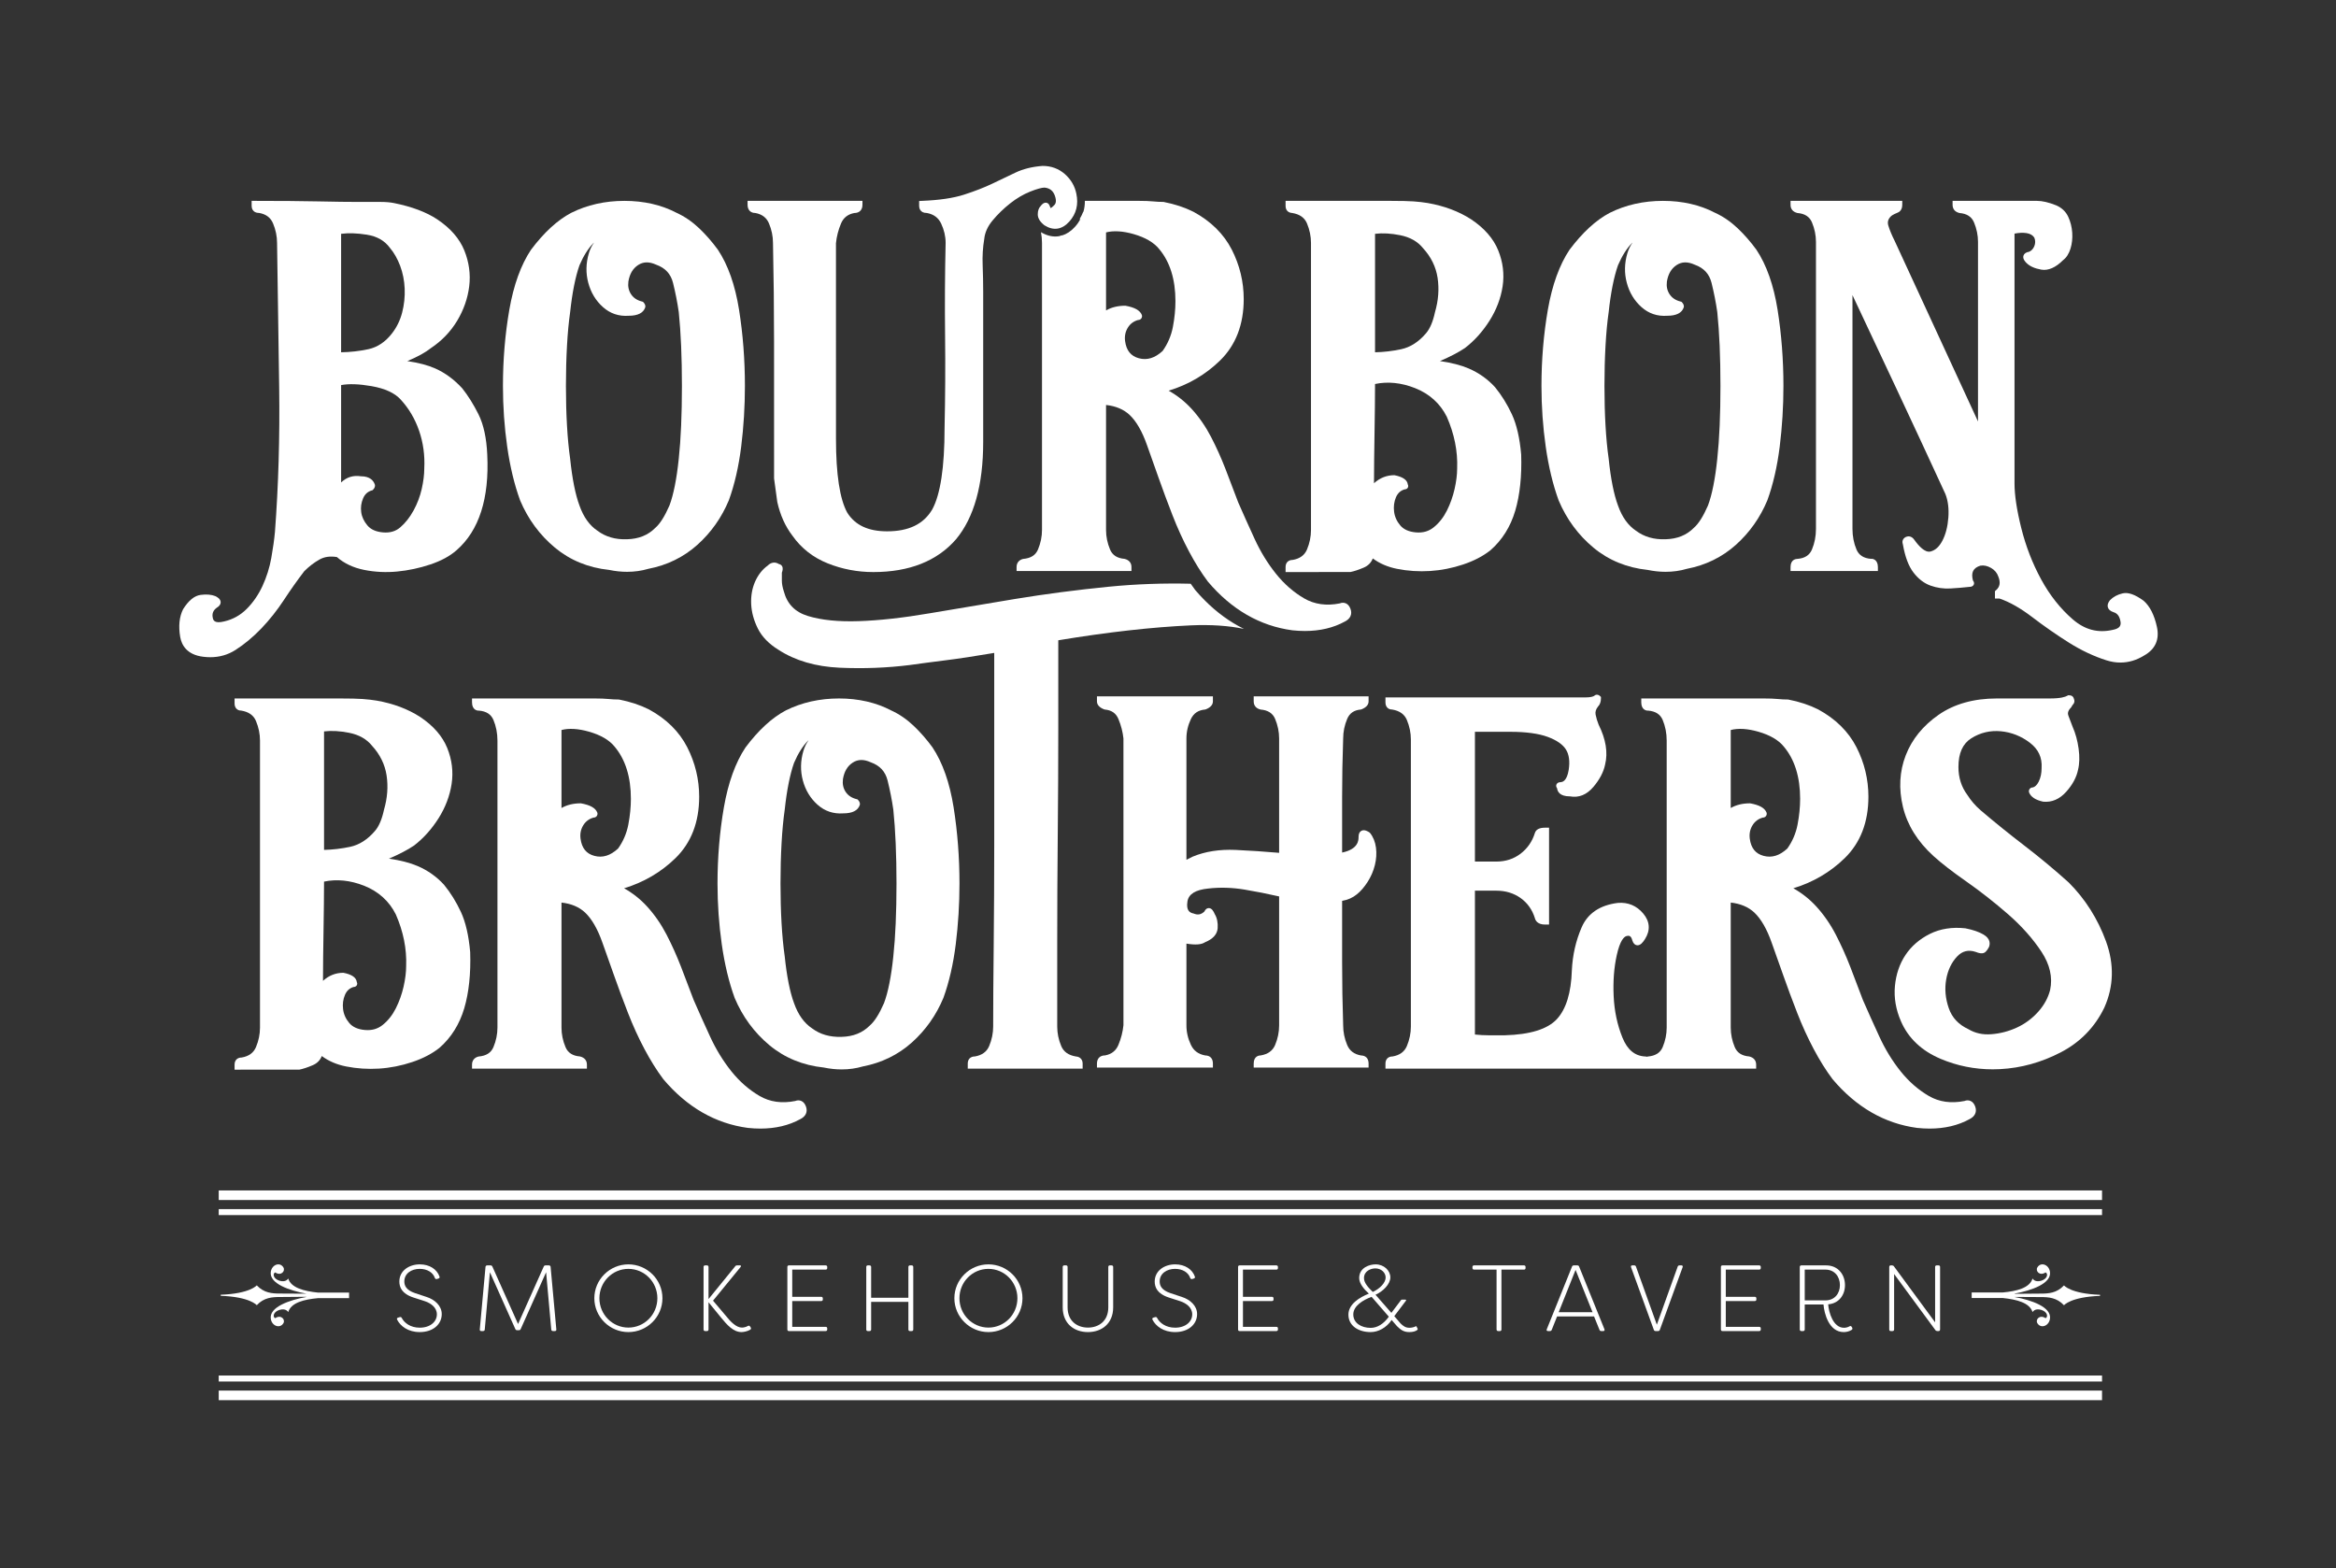 <svg width="873" height="586" viewBox="0 0 873 586" fill="none" xmlns="http://www.w3.org/2000/svg">
<rect x="0" y="0" width="873" height="586" fill="#333333" stroke="none"/>
<g clip-path="url(#clip0_116_9312)">
<path d="M785.564 444.865H81.742V448.443H785.564V444.865Z" fill="white"/>
<path d="M785.564 519.666H81.742V523.239H785.564V519.666Z" fill="white"/>
<path d="M785.564 451.842H81.742V454.074H785.564V451.842Z" fill="white"/>
<path d="M785.564 514.03H81.742V516.265H785.564V514.03Z" fill="white"/>
<path d="M762.835 478.606C760.388 479.343 759.599 477.768 759.599 477.768C758.531 481.332 753.667 482.512 748.406 482.998H736.85V485.058H748.406C753.734 485.595 758.555 486.862 759.599 490.335C759.599 490.335 760.388 488.76 762.835 489.495C765.279 490.232 765.446 492.235 764.464 492.599C762.248 491.139 760.592 493.118 761.39 494.468C762.642 496.588 765.662 495.603 766.099 492.867C766.81 488.439 759.088 485.811 752.914 484.69V484.658L762.688 484.711C765.578 484.711 768.644 484.894 771.35 487.775C771.35 487.775 773.819 484.66 784.815 484.268V483.859C773.819 483.467 771.35 480.351 771.35 480.351C768.644 483.234 765.578 483.415 762.688 483.415L752.914 483.496V483.412C759.088 482.292 766.81 479.662 766.099 475.235C765.662 472.498 762.642 471.516 761.39 473.635C760.592 474.984 762.248 476.964 764.464 475.503C765.446 475.868 765.279 477.87 762.835 478.606Z" fill="white"/>
<path d="M104.619 483.392C101.73 483.392 98.663 483.209 95.957 480.328C95.957 480.328 93.488 483.443 82.492 483.835V484.244C93.488 484.636 95.957 487.752 95.957 487.752C98.663 484.869 101.73 484.688 104.619 484.688L114.393 484.607V484.691C108.219 485.811 100.499 488.441 101.207 492.868C101.644 495.605 104.665 496.587 105.916 494.468C106.715 493.119 105.059 491.139 102.843 492.6C101.862 492.235 102.028 490.233 104.472 489.497C106.919 488.76 107.709 490.335 107.709 490.335C108.776 486.771 113.64 485.591 118.901 485.105H130.457V483.045H118.901C113.572 482.508 108.751 481.241 107.709 477.768C107.709 477.768 106.919 479.343 104.472 478.608C102.028 477.871 101.862 475.868 102.843 475.504C105.059 476.964 106.715 474.985 105.916 473.635C104.665 471.515 101.644 472.5 101.207 475.236C100.499 479.664 108.219 482.292 114.393 483.413V483.445L104.619 483.392Z" fill="white"/>
<path d="M97.69 234.82C100.742 231.632 103.579 228.049 106.126 224.173C108.601 220.389 111.181 216.749 113.702 213.463C115.474 211.688 117.393 210.219 119.406 209.091C121.233 208.06 123.363 207.761 125.906 208.171C128.634 210.548 132.054 212.163 136.077 212.969C140.119 213.776 144.283 213.983 148.465 213.576C152.629 213.176 156.771 212.292 160.775 210.952C164.857 209.596 168.179 207.789 170.645 205.597C179.047 198.273 182.899 186.263 182.095 169.903C181.823 163.715 180.721 158.643 178.815 154.821C176.945 151.084 174.906 147.821 172.709 145.073C169.715 141.813 166.333 139.329 162.654 137.691C159.914 136.475 156.418 135.552 152.222 134.94C156.079 133.319 159.042 131.681 161.034 130.088C165.102 127.379 168.409 123.932 170.862 119.847C173.298 115.78 174.811 111.444 175.359 106.949C175.906 102.436 175.283 97.928 173.507 93.548C171.709 89.136 168.311 85.243 163.407 81.972C159.354 79.275 153.898 77.224 147.184 75.876C145.784 75.599 144.116 75.459 142.226 75.459H133.912C130.222 75.459 125.283 75.396 119.094 75.261C112.823 75.131 104.759 75.063 95.126 75.063H94.042V76.939C94.042 77.563 94.26 79.588 96.876 79.588H96.91C99.451 80.051 101.131 81.329 102.043 83.491C103.038 85.867 103.542 88.323 103.542 90.792V90.809C103.8 108.223 104.066 126.231 104.332 144.832C104.591 163.333 104.059 181.477 102.755 198.744C102.495 201.58 102.032 204.877 101.382 208.545C100.738 212.137 99.634 215.644 98.1 218.971C96.581 222.26 94.588 225.152 92.183 227.564C89.83 229.917 87.008 231.483 83.782 232.225C80.091 233.156 79.711 231.669 79.554 231.037C79.136 229.364 79.632 228.092 81.037 227.084C82.014 226.5 82.493 225.804 82.465 225.011C82.416 223.736 81.027 223.039 80.49 222.773C79.006 222.176 77.155 222.023 74.996 222.308C72.662 222.616 70.532 224.331 68.43 227.649C67.014 230.479 66.647 233.965 67.341 238.017C67.858 240.993 69.779 244.699 75.993 245.435C76.874 245.544 77.74 245.6 78.588 245.6C82.027 245.6 85.182 244.695 87.991 242.899C91.358 240.743 94.621 238.023 97.69 234.82ZM149.525 99.287C150.531 101.941 151.106 104.825 151.235 107.855C151.361 110.911 151.039 113.932 150.282 116.839C149.534 119.705 148.266 122.303 146.511 124.567C144.045 127.771 141.061 129.765 137.645 130.499C134.381 131.199 130.965 131.585 127.478 131.651V87.374C130.3 87.02 133.534 87.132 137.106 87.706C140.934 88.323 143.747 89.93 145.757 92.681C147.25 94.43 148.518 96.652 149.525 99.287ZM135.702 186.209C136.363 184.669 137.43 183.704 138.963 183.261L139.231 183.184L139.429 182.987C140.018 182.395 140.143 181.813 140.143 181.431L140.086 181.085C139.613 179.669 138.299 177.983 134.907 177.983H134.871C131.989 177.543 129.523 178.319 127.478 180.296V143.909C130.385 143.356 134.215 143.488 138.871 144.301C143.881 145.184 147.535 146.865 149.742 149.312C152.789 152.616 155.11 156.548 156.637 160.997C158.163 165.459 158.81 170.181 158.559 175.04L158.558 175.096C158.558 177.364 158.233 179.946 157.594 182.772C156.959 185.563 155.929 188.264 154.535 190.803C153.151 193.319 151.502 195.415 149.627 197.035C147.867 198.567 145.742 199.179 143.114 198.954C140.479 198.716 138.582 197.87 137.313 196.363C136.002 194.818 135.219 193.142 134.986 191.378C134.747 189.58 134.979 187.891 135.702 186.209Z" fill="white"/>
<path d="M194.376 186.994C197.33 193.991 201.694 199.92 207.345 204.624C213.013 209.347 219.848 212.16 227.661 212.978C229.94 213.451 232.181 213.686 234.364 213.686C237.11 213.686 239.762 213.313 242.282 212.571C249.302 211.226 255.47 208.209 260.61 203.608C265.72 199.035 269.676 193.443 272.385 186.943C274.508 181.103 276.06 174.364 276.993 166.919C277.918 159.516 278.386 151.882 278.386 144.223C278.386 134.472 277.65 124.894 276.196 115.752C274.726 106.538 272.072 99.004 268.285 93.32C266.134 90.371 263.761 87.658 261.228 85.254C258.648 82.814 255.818 80.884 252.87 79.54C247.196 76.57 240.634 75.063 233.369 75.063C226.109 75.063 219.421 76.567 213.47 79.54C208.336 82.247 203.286 86.876 198.43 93.356C194.673 98.988 191.952 106.518 190.346 115.738C188.761 124.86 187.957 134.444 187.957 144.223C187.957 151.904 188.493 159.548 189.552 166.936C190.608 174.364 192.225 181.096 194.376 186.994ZM213.068 171.378C212.545 167.74 212.149 163.579 211.892 159.003C211.629 154.472 211.497 149.502 211.497 144.223C211.497 138.948 211.629 133.911 211.892 129.244C212.149 124.55 212.544 120.32 213.074 116.633C213.852 109.37 215.033 103.461 216.554 99.132C218.08 95.583 219.866 92.767 221.806 90.821C221.862 90.773 221.92 90.725 221.977 90.677C221.122 91.893 220.482 93.213 220.062 94.641C218.95 98.385 218.881 102.111 219.856 105.717C220.829 109.345 222.67 112.387 225.324 114.751C228.045 117.189 231.3 118.261 234.953 117.998C238.354 117.998 240.43 116.951 241.125 114.883L241.181 114.539C241.181 113.993 240.946 113.473 240.481 112.994L240.266 112.77L239.964 112.694C238.106 112.234 236.762 111.346 235.853 109.979C234.938 108.609 234.606 107.038 234.836 105.218C235.313 102.339 236.514 100.314 238.509 99.022C240.44 97.775 242.621 97.735 245.192 98.903L245.274 98.935C248.633 100.139 250.673 102.351 251.515 105.696C252.416 109.314 253.141 113.004 253.665 116.63C254.449 124.204 254.847 133.487 254.847 144.223C254.847 154.966 254.449 164.115 253.665 171.423C252.887 178.952 251.709 184.855 250.188 188.909C248.416 192.957 246.648 195.756 244.873 197.285C242.147 200.013 238.7 201.399 234.329 201.52C229.943 201.679 226.288 200.589 223.284 198.335C220.332 196.371 218.077 193.225 216.573 188.963C215.029 184.849 213.852 178.947 213.068 171.378Z" fill="white"/>
<path d="M282.208 79.588H282.248C284.788 80.052 286.468 81.329 287.381 83.49C288.376 85.866 288.879 88.324 288.879 90.792V90.814C289.141 103.333 289.275 115.71 289.275 127.598L289.284 178.806L290.487 187.6C291.568 192.484 293.5 196.756 296.2 200.26C299.477 204.906 303.903 208.362 309.349 210.534C314.715 212.687 320.443 213.779 326.376 213.779C339.829 213.779 350.225 209.659 357.289 201.518C364.021 193.432 367.434 181.216 367.434 165.201V108.998C367.434 105.884 367.368 102.54 367.236 99.061C367.102 95.726 367.297 92.47 367.825 89.313C368.062 86.913 369.112 84.582 370.942 82.382C372.868 80.07 375.077 77.926 377.51 76.005C379.917 74.106 382.424 72.629 384.958 71.613C387.46 70.613 389.322 70.106 390.374 70.101C392.344 70.321 393.566 71.285 394.222 73.141C395.056 75.509 394.368 76.412 393.686 76.962C393.002 77.648 392.669 77.732 392.658 77.757C392.621 77.724 392.474 77.554 392.313 76.99C391.998 76.05 391.376 75.816 391.034 75.76C390.062 75.641 389.36 76.386 388.936 76.965C388.201 77.701 387.829 78.758 387.829 80.105C387.829 81.506 388.633 82.858 390.308 84.185C393.657 86.317 396.876 85.846 399.61 82.808C402.22 79.913 403.106 76.397 402.244 72.369C401.665 69.505 400.217 67.04 397.934 65.036C395.625 63.025 392.86 62.002 389.638 62.002H389.624C385.809 62.28 382.417 63.112 379.54 64.48L370.83 68.64C367.856 70.061 364.305 71.441 360.28 72.741C356.294 74.028 350.997 74.809 344.54 75.062L343.498 75.105V76.94C343.498 77.562 343.717 79.588 346.333 79.588H346.366C348.929 80.057 350.678 81.349 351.717 83.536C352.83 85.889 353.394 88.332 353.394 90.766C353.128 102.377 353.061 114.042 353.194 125.436C353.324 136.794 353.257 148.434 352.998 160.056C352.998 174.582 351.444 184.796 348.398 190.376C345.148 195.878 339.628 198.553 331.521 198.553C324.464 198.553 319.584 196.256 316.639 191.592C313.837 186.51 312.419 177.234 312.419 164.014L312.413 90.9C312.66 88.389 313.299 85.897 314.313 83.493C315.22 81.329 316.899 80.052 319.251 79.605C321.168 79.605 322.313 78.46 322.313 76.541V75.062H279.38V76.541C279.38 78.446 280.507 79.588 282.208 79.588Z" fill="white"/>
<path d="M401.755 84.743C400.264 86.401 398.601 87.487 396.85 88.013C396.843 87.982 396.838 87.951 396.831 87.92C396.502 88.053 396.167 88.162 395.827 88.258C393.624 88.635 391.306 88.146 389.023 86.766C389.279 88.066 389.411 89.41 389.411 90.793V198.053C389.411 200.525 388.907 202.979 387.912 205.349C387.018 207.477 385.243 208.619 382.311 208.875C380.786 209.262 379.911 210.366 379.911 211.906V213.383H422.844V211.906C422.844 210.369 421.97 209.265 420.268 208.845C417.508 208.619 415.735 207.477 414.844 205.349C413.851 202.995 413.347 200.542 413.347 198.053V151.338C417.016 151.741 419.991 153.005 422.202 155.101C424.703 157.482 426.874 161.269 428.659 166.355C429.974 170.054 431.427 174.139 433.01 178.623C434.585 183.091 436.322 187.763 438.167 192.506C440.015 197.271 442.098 201.839 444.355 206.079C446.601 210.315 448.962 214.093 451.413 217.354C460.257 227.81 470.872 233.926 482.995 235.543C484.603 235.715 486.163 235.799 487.682 235.799C493.315 235.799 498.322 234.614 502.594 232.267C504.651 231.241 505.423 229.525 504.71 227.562C504.328 226.519 503.747 225.821 502.98 225.479C502.255 225.154 501.423 225.178 500.711 225.485C495.714 226.481 491.24 225.854 487.414 223.634C483.463 221.341 479.902 218.231 476.832 214.394C473.719 210.503 471.036 206.117 468.856 201.357C466.615 196.487 464.571 191.942 462.752 187.775C461.167 183.554 459.583 179.395 457.998 175.297C456.409 171.191 454.595 167.162 452.607 163.317C450.595 159.43 448.143 155.889 445.321 152.794C442.831 150.074 439.951 147.791 436.739 145.991C444.106 143.766 450.567 139.973 455.964 134.709C461.828 128.979 464.799 121.262 464.799 111.769C464.799 105.299 463.294 99.075 460.327 93.266C457.33 87.418 452.519 82.67 445.994 79.137C442.757 77.518 439.07 76.287 434.823 75.458C433.508 75.458 432.214 75.393 430.971 75.266C429.599 75.13 427.831 75.063 425.719 75.063H405.435C405.452 76.478 405.266 77.843 404.893 79.149H404.816C404.44 80.103 403.976 81.028 403.446 81.905H403.756C403.215 82.901 402.558 83.854 401.755 84.743ZM420.463 127.463C420.226 125.593 420.564 123.946 421.499 122.427C422.403 120.953 423.74 120.013 425.326 119.581C426.182 119.581 426.803 118.958 426.803 118.099L426.724 117.693C426.038 115.995 424.091 114.875 420.575 114.246C417.782 114.246 415.36 114.835 413.347 115.998V86.85C416.162 86.126 419.619 86.332 423.639 87.477C428.015 88.736 431.227 90.612 433.202 93.072C437.235 97.865 439.281 104.422 439.281 112.558C439.281 115.627 438.955 118.89 438.311 122.25C437.685 125.509 436.349 128.558 434.487 131.157C431.586 133.818 428.681 134.709 425.606 133.877C422.613 133.073 420.93 130.973 420.463 127.463Z" fill="white"/>
<path d="M504.694 213.757C506.089 213.477 507.76 212.922 509.657 212.109C511.3 211.404 512.432 210.256 513.034 208.684C515.56 210.572 518.593 211.874 522.077 212.572C526.092 213.373 530.25 213.643 534.43 213.381C538.592 213.119 542.745 212.301 546.777 210.953C550.837 209.601 554.279 207.809 557.042 205.597C561.395 201.786 564.502 196.82 566.274 190.84C568.007 184.96 568.755 177.921 568.49 169.854C567.95 163.684 566.785 158.637 565.027 154.85C563.279 151.09 561.167 147.684 558.713 144.682C555.981 141.68 552.659 139.328 548.839 137.685C545.979 136.461 542.391 135.538 538.134 134.926C541.905 133.314 545.031 131.688 547.489 130.042C550.993 127.348 554.075 123.925 556.65 119.866C559.223 115.801 560.874 111.466 561.555 106.981C562.237 102.453 561.682 97.933 559.903 93.549C558.106 89.136 554.707 85.24 549.791 81.964C545.195 78.996 539.733 76.945 533.549 75.87C531.953 75.605 530.189 75.401 528.302 75.264C526.409 75.13 523.587 75.064 519.914 75.064H480.439V76.94C480.439 78.585 481.447 79.516 482.927 79.592C485.726 80.06 487.53 81.338 488.441 83.49C489.435 85.866 489.938 88.324 489.938 90.792V198.053C489.938 200.525 489.435 202.98 488.441 205.349C487.53 207.51 485.726 208.788 483.106 209.24C481.461 209.24 480.439 210.261 480.439 211.906V213.78H481.522L504.694 213.757ZM537.249 103.816C537.878 107.994 537.557 112.3 536.272 116.686C535.521 120.19 534.401 122.825 532.941 124.526C530.208 127.754 527.08 129.762 523.646 130.5C520.404 131.193 517.122 131.58 513.874 131.65V87.376C516.677 87.032 519.835 87.209 523.265 87.897C526.937 88.628 529.786 90.23 531.785 92.71C534.785 95.966 536.622 99.702 537.249 103.816ZM520.99 191.189C520.75 189.288 520.99 187.476 521.702 185.814C522.346 184.31 523.374 183.36 524.838 182.902C525.524 182.866 525.976 182.601 526.181 182.11C526.257 181.929 526.372 181.524 526.121 181.058C525.918 179.362 524.29 178.197 521.104 177.576C518.23 177.576 515.676 178.586 513.482 180.586C513.498 174.842 513.564 168.689 513.677 162.25C513.8 154.881 513.868 148.631 513.874 143.5C518.65 142.496 523.67 143.004 528.818 145.032C534.206 147.165 538.21 150.788 540.693 155.745C543.51 162.154 544.811 168.649 544.561 175.054L544.559 175.096C544.559 177.365 544.234 179.946 543.595 182.773C542.955 185.584 541.987 188.297 540.715 190.84C539.467 193.33 537.834 195.406 535.854 197.012C533.955 198.561 531.761 199.188 529.114 198.953C526.518 198.72 524.566 197.85 523.314 196.364C522.005 194.817 521.222 193.08 520.99 191.189Z" fill="white"/>
<path d="M582.488 186.994C585.442 193.991 589.807 199.92 595.458 204.624C601.126 209.347 607.961 212.16 615.773 212.978C618.053 213.451 620.294 213.686 622.477 213.686C625.223 213.686 627.874 213.313 630.394 212.571C637.415 211.226 643.583 208.209 648.723 203.608C653.833 199.035 657.789 193.443 660.498 186.943C662.621 181.103 664.171 174.364 665.105 166.919C666.031 159.516 666.499 151.882 666.499 144.223C666.499 134.472 665.762 124.894 664.309 115.752C662.838 106.538 660.185 99.004 656.397 93.32C654.248 90.371 651.873 87.658 649.34 85.254C646.761 82.814 643.932 80.884 640.982 79.54C635.309 76.57 628.748 75.063 621.481 75.063C614.221 75.063 607.534 76.567 601.584 79.54C596.449 82.247 591.4 86.876 586.542 93.356C582.785 98.988 580.065 106.518 578.46 115.738C576.874 124.86 576.07 134.444 576.07 144.223C576.07 151.904 576.606 159.548 577.664 166.936C578.721 174.364 580.337 181.096 582.488 186.994ZM601.181 171.378C600.658 167.74 600.261 163.579 600.005 159.003C599.742 154.472 599.61 149.502 599.61 144.223C599.61 138.948 599.742 133.911 600.005 129.244C600.261 124.55 600.655 120.32 601.187 116.633C601.965 109.37 603.146 103.461 604.667 99.132C606.193 95.583 607.979 92.767 609.919 90.821C609.976 90.773 610.033 90.725 610.09 90.677C609.235 91.893 608.596 93.213 608.176 94.641C607.062 98.385 606.993 102.111 607.969 105.717C608.941 109.345 610.782 112.387 613.437 114.751C616.158 117.189 619.416 118.261 623.066 117.998C626.468 117.998 628.544 116.951 629.238 114.883L629.294 114.539C629.294 113.993 629.058 113.473 628.594 112.994L628.378 112.77L628.077 112.694C626.22 112.234 624.874 111.346 623.966 109.979C623.05 108.609 622.72 107.038 622.948 105.218C623.426 102.339 624.628 100.314 626.622 99.022C628.55 97.775 630.733 97.735 633.305 98.903L633.386 98.935C636.746 100.139 638.786 102.351 639.628 105.696C640.529 109.314 641.254 113.004 641.777 116.63C642.562 124.204 642.96 133.487 642.96 144.223C642.96 154.966 642.562 164.115 641.777 171.423C640.998 178.952 639.822 184.855 638.301 188.909C636.529 192.957 634.76 195.756 632.986 197.285C630.258 200.013 626.813 201.399 622.441 201.52C618.058 201.679 614.401 200.589 611.395 198.335C608.445 196.371 606.189 193.225 604.686 188.963C603.142 184.849 601.965 178.947 601.181 171.378Z" fill="white"/>
<path d="M806.067 234.233C805.091 229.792 803.443 226.535 801.095 224.488C797.895 222.155 795.34 221.264 793.287 221.735C791.371 222.176 789.795 223.005 788.53 224.289C787.766 225.239 787.5 226.136 787.742 226.957C787.983 227.773 788.682 228.383 789.868 228.777C791.288 229.183 792.138 230.325 792.46 232.267C792.668 233.505 792.486 234.845 789.531 235.388C784.029 236.637 779.157 235.351 774.646 231.469C770.009 227.471 766.031 222.444 762.818 216.529C759.576 210.577 757.081 204.139 755.397 197.393C753.711 190.667 752.856 185.029 752.856 180.637V87.302C754.491 86.975 756.001 86.909 757.347 87.111C758.741 87.327 759.721 87.936 760.265 88.816C760.689 89.88 760.69 90.913 760.266 91.971C759.848 93.015 759.139 93.724 758.322 94.076C757.159 94.271 756.444 94.759 756.203 95.527C755.808 96.761 756.963 97.909 757.337 98.283C758.543 99.496 760.404 100.331 762.867 100.763C765.454 101.208 768.251 99.99 771.027 97.199C772.262 96.268 773.19 94.82 773.786 92.888C774.35 91.058 774.563 89.06 774.426 86.957C774.28 84.847 773.78 82.856 772.943 81.036C772.039 79.08 770.519 77.634 768.402 76.723C765.639 75.621 763.24 75.063 761.272 75.063H729.713V76.541C729.713 78.094 730.591 79.199 732.289 79.603C735.043 79.831 736.818 80.978 737.713 83.095C738.707 85.471 739.213 87.925 739.213 90.395V157.499L708.017 89.909C706.99 87.864 706.214 85.989 705.707 84.333C705.298 83.008 705.589 81.908 706.629 80.869C706.911 80.584 707.554 80.124 709.005 79.54C709.731 79.29 710.902 78.576 710.902 76.541V75.063H669.155V76.541C669.155 78.094 670.034 79.199 671.733 79.603C674.486 79.831 676.261 80.978 677.155 83.095C678.15 85.471 678.654 87.928 678.654 90.395V197.655C678.654 200.392 678.15 202.979 677.155 205.349C676.261 207.476 674.486 208.619 671.822 208.841C671.198 208.841 669.155 209.061 669.155 211.905V213.384H701.799V211.905C701.799 209.061 699.758 208.705 699.222 208.844C696.463 208.619 694.69 207.476 693.798 205.349C692.803 202.993 692.3 200.403 692.3 197.655V110.288L708.838 145.475C714.904 158.405 720.97 171.461 727.019 184.601C728.004 187.077 728.378 190.045 728.132 193.42C727.879 196.817 727.122 199.737 725.88 202.099C724.698 204.341 723.243 205.653 721.427 206.105C719.389 206.591 717.058 204.035 715.469 201.803C714.315 200.079 712.93 200.395 712.383 200.609C711.443 200.984 710.631 201.952 711.129 203.385C711.959 208.1 713.255 211.556 715.094 213.948C716.931 216.352 719.098 218.005 721.53 218.863C723.886 219.696 726.358 220.051 728.879 219.912C731.227 219.78 733.643 219.577 735.941 219.32C736.827 219.32 737.397 219.024 737.641 218.443C737.785 218.087 737.833 217.551 737.317 216.913C736.531 213.935 737.429 212.216 740.078 211.392C741.417 211.164 742.734 211.452 744.101 212.244C745.459 213.043 746.338 214.079 746.81 215.472C747.691 217.68 747.409 219.303 745.922 220.584L745.545 220.908V223.673H747.242C751.015 224.957 755.114 227.279 759.428 230.577C763.914 234.005 768.535 237.219 773.163 240.133C777.829 243.067 782.575 245.301 787.267 246.777C789.01 247.324 790.732 247.597 792.43 247.597C795.518 247.597 798.52 246.696 801.391 244.904C805.524 242.537 807.096 238.945 806.067 234.233Z" fill="white"/>
<path d="M95.665 391.3C94.755 393.461 92.951 394.738 90.331 395.19C88.687 395.19 87.664 396.213 87.664 397.857V399.73H88.747L111.919 399.708C113.313 399.429 114.984 398.873 116.881 398.061C118.524 397.354 119.656 396.206 120.259 394.635C122.784 396.523 125.817 397.827 129.303 398.523C133.316 399.324 137.473 399.595 141.655 399.333C145.816 399.071 149.969 398.252 154.001 396.904C158.061 395.552 161.504 393.761 164.267 391.549C168.62 387.737 171.727 382.772 173.499 376.791C175.233 370.911 175.981 363.872 175.715 355.805C175.175 349.635 174.009 344.588 172.252 340.801C170.504 337.041 168.392 333.635 165.937 330.633C163.205 327.632 159.884 325.279 156.064 323.636C153.204 322.412 149.616 321.489 145.36 320.877C149.131 319.267 152.256 317.639 154.713 315.995C158.217 313.299 161.3 309.877 163.875 305.817C166.448 301.752 168.097 297.419 168.78 292.932C169.461 288.404 168.908 283.884 167.129 279.5C165.331 275.088 161.932 271.191 157.017 267.916C152.42 264.948 146.957 262.897 140.773 261.821C139.177 261.556 137.413 261.353 135.528 261.215C133.635 261.083 130.813 261.015 127.14 261.015H87.664V262.891C87.664 264.524 88.671 265.543 90.121 265.543H90.152C92.951 266.012 94.755 267.289 95.665 269.443C96.659 271.817 97.163 274.275 97.163 276.744V384.005C97.163 386.476 96.659 388.931 95.665 391.3ZM144.473 289.767C145.103 293.945 144.781 298.251 143.496 302.637C142.745 306.141 141.625 308.777 140.165 310.479C137.432 313.705 134.304 315.715 130.871 316.452C127.629 317.145 124.348 317.531 121.099 317.603V273.327C123.9 272.983 127.057 273.16 130.489 273.849C134.161 274.58 137.011 276.181 139.009 278.663C142.009 281.919 143.847 285.653 144.473 289.767ZM128.215 377.14C127.975 375.239 128.215 373.428 128.927 371.765C129.571 370.263 130.599 369.311 132.063 368.853C132.748 368.817 133.2 368.552 133.405 368.061C133.483 367.881 133.596 367.475 133.347 367.009C133.144 365.313 131.515 364.148 128.327 363.527C125.455 363.527 122.9 364.537 120.707 366.537C120.723 360.793 120.788 354.64 120.901 348.201C121.024 340.833 121.092 334.583 121.099 329.452C125.871 328.451 130.896 328.959 136.041 330.984C141.431 333.117 145.435 336.739 147.917 341.696C150.736 348.107 152.036 354.601 151.785 361.005L151.784 361.048C151.784 363.316 151.459 365.899 150.82 368.725C150.181 371.535 149.212 374.248 147.94 376.791C146.693 379.283 145.057 381.357 143.079 382.963C141.181 384.511 138.983 385.136 136.339 384.904C133.743 384.671 131.792 383.801 130.539 382.315C129.229 380.769 128.445 379.031 128.215 377.14Z" fill="white"/>
<path d="M218.695 341.053C221.196 343.434 223.367 347.22 225.152 352.306C226.467 356.006 227.92 360.09 229.503 364.573C231.077 369.043 232.815 373.716 234.66 378.458C236.509 383.224 238.591 387.792 240.848 392.03C243.093 396.266 245.455 400.044 247.905 403.305C256.748 413.761 267.365 419.877 279.489 421.494C281.096 421.666 282.657 421.75 284.174 421.75C289.808 421.75 294.814 420.566 299.086 418.218C301.144 417.192 301.914 415.476 301.202 413.513C300.822 412.472 300.24 411.772 299.473 411.43C298.748 411.106 297.917 411.129 297.204 411.436C292.205 412.432 287.734 411.805 283.906 409.585C279.956 407.292 276.394 404.184 273.325 400.346C270.212 396.456 267.529 392.069 265.349 387.308C263.108 382.438 261.064 377.894 259.245 373.726C257.66 369.506 256.076 365.348 254.492 361.248C252.903 357.142 251.088 353.114 249.1 349.269C247.087 345.381 244.635 341.84 241.813 338.744C239.324 336.025 236.444 333.742 233.232 331.942C240.6 329.717 247.06 325.925 252.457 320.66C258.32 314.93 261.293 307.214 261.293 297.72C261.293 291.25 259.788 285.026 256.82 279.217C253.824 273.369 249.012 268.621 242.487 265.089C239.249 263.469 235.563 262.24 231.316 261.409C230.001 261.409 228.707 261.345 227.464 261.217C226.092 261.082 224.325 261.014 222.213 261.014H176.405V262.493C176.405 265.334 178.413 265.622 178.98 265.554C181.736 265.782 183.511 266.928 184.407 269.046C185.4 271.422 185.904 274.013 185.904 276.744V384.005C185.904 386.476 185.4 388.93 184.407 391.3C183.511 393.428 181.736 394.57 178.804 394.828C177.279 395.213 176.405 396.317 176.405 397.857V399.336H219.339V397.857C219.339 396.32 218.464 395.217 216.761 394.796C214.001 394.57 212.228 393.428 211.339 391.3C210.344 388.948 209.84 386.493 209.84 384.005V337.289C213.509 337.692 216.484 338.957 218.695 341.053ZM217.992 308.378C218.896 306.904 220.233 305.964 221.819 305.532C222.675 305.532 223.297 304.908 223.297 304.052L223.217 303.645C222.531 301.946 220.584 300.826 217.068 300.197C214.275 300.197 211.853 300.788 209.84 301.949V272.802C212.655 272.074 216.112 272.282 220.132 273.429C224.508 274.686 227.72 276.562 229.695 279.022C233.728 283.817 235.773 290.373 235.773 298.51C235.773 301.58 235.448 304.841 234.804 308.201C234.177 311.461 232.841 314.51 230.98 317.108C228.08 319.769 225.177 320.66 222.099 319.828C219.105 319.024 217.423 316.925 216.956 313.414C216.719 311.545 217.057 309.897 217.992 308.378Z" fill="white"/>
<path d="M268.144 330.175C268.144 337.856 268.68 345.5 269.738 352.889C270.794 360.317 272.412 367.049 274.562 372.945C277.516 379.943 281.881 385.872 287.532 390.575C293.2 395.297 300.034 398.112 307.846 398.929C310.126 399.403 312.368 399.637 314.55 399.637C317.297 399.637 319.949 399.265 322.469 398.523C329.489 397.177 335.657 394.161 340.797 389.56C345.906 384.987 349.861 379.395 352.571 372.895C354.694 367.055 356.245 360.317 357.178 352.872C358.105 345.468 358.573 337.835 358.573 330.175C358.573 320.423 357.835 310.844 356.382 301.704C354.911 292.489 352.258 284.956 348.471 279.272C346.321 276.323 343.946 273.609 341.414 271.205C338.834 268.764 336.005 266.835 333.057 265.492C327.382 262.521 320.821 261.015 313.556 261.015C306.296 261.015 299.608 262.519 293.657 265.492C288.522 268.197 283.473 272.828 278.616 279.308C274.858 284.94 272.138 292.469 270.533 301.689C268.948 310.811 268.144 320.396 268.144 330.175ZM293.254 357.329C292.732 353.692 292.334 349.531 292.078 344.955C291.816 340.424 291.684 335.453 291.684 330.175C291.684 324.9 291.816 319.861 292.078 315.195C292.334 310.501 292.73 306.272 293.261 302.584C294.037 295.321 295.218 289.411 296.741 285.084C298.265 281.535 300.053 278.719 301.993 276.772C302.049 276.724 302.105 276.676 302.164 276.628C301.308 277.844 300.669 279.164 300.249 280.592C299.136 284.336 299.066 288.063 300.041 291.668C301.014 295.296 302.856 298.339 305.51 300.703C308.232 303.14 311.492 304.217 315.14 303.951C318.541 303.951 320.617 302.903 321.312 300.835L321.368 300.491C321.368 299.944 321.133 299.424 320.668 298.945L320.452 298.723L320.15 298.645C318.293 298.185 316.948 297.297 316.04 295.931C315.124 294.56 314.793 292.988 315.021 291.17C315.5 288.291 316.701 286.266 318.696 284.974C320.625 283.727 322.809 283.687 325.378 284.855L325.46 284.885C328.82 286.091 330.86 288.303 331.701 291.648C332.602 295.265 333.328 298.955 333.85 302.581C334.636 310.157 335.033 319.439 335.033 330.175C335.033 340.917 334.636 350.067 333.85 357.375C333.072 364.904 331.896 370.807 330.373 374.86C328.602 378.909 326.834 381.708 325.06 383.237C322.333 385.965 318.885 387.351 314.514 387.472C310.121 387.613 306.473 386.539 303.47 384.287C300.518 382.323 298.262 379.177 296.758 374.915C295.216 370.8 294.037 364.897 293.254 357.329Z" fill="white"/>
<path d="M395.298 312.377C395.429 298.521 395.496 284.933 395.496 271.992V239.271C413.974 236.215 430.666 234.339 445.122 233.693C452.536 233.364 459.117 233.811 464.878 235.013C459.578 232.405 454.651 228.815 450.129 224.245C450.147 224.246 450.165 224.246 450.183 224.247C450.077 224.162 449.978 224.069 449.873 223.983C448.784 222.87 447.711 221.717 446.67 220.487C446.1 219.728 445.54 218.939 444.984 218.14C434.897 217.893 424.604 218.245 414.294 219.264C402.421 220.436 390.68 221.971 379.394 223.824C368.174 225.672 357.553 227.456 347.525 229.171C337.589 230.872 328.65 231.865 320.954 232.121C313.328 232.381 306.922 231.732 301.917 230.189C297.114 228.711 294.181 225.723 292.929 220.988C292.441 219.516 292.193 218.164 292.193 216.977V214.015C292.478 213.256 292.729 212.248 292.21 211.481C292.056 211.249 291.72 210.888 291.098 210.779C289.688 209.884 288.136 210.112 286.916 211.348C284.917 212.781 283.332 214.796 282.202 217.329C281.086 219.852 280.589 222.679 280.726 225.735C280.868 228.779 281.706 231.853 283.214 234.877C284.75 237.951 287.349 240.628 290.916 242.82C297.125 246.869 304.832 249.123 313.82 249.527C322.7 249.924 331.482 249.585 339.945 248.525C343.638 248 348.117 247.411 353.384 246.747C358.33 246.135 364.441 245.207 371.561 243.991V315.335C371.561 328.335 371.494 341.18 371.362 353.515C371.226 365.657 371.165 375.689 371.165 383.607C371.165 386.081 370.661 388.536 369.666 390.905C368.754 393.068 366.952 394.345 364.333 394.793C362.688 394.793 361.665 395.815 361.665 397.459V399.336H404.6V397.459C404.6 395.815 403.484 394.892 402.11 394.807C399.306 394.343 397.504 393.068 396.597 390.905C395.605 388.553 395.101 386.095 395.101 383.607V352.14C395.101 339.029 395.168 325.651 395.298 312.377Z" fill="white"/>
<path d="M507.098 334.188C508.503 333.066 509.848 331.514 511.094 329.575C512.332 327.65 513.244 325.542 513.806 323.312C514.36 321.087 514.503 318.888 514.224 316.772C513.935 314.614 513.194 312.772 512.019 311.294L511.77 311.064C511.316 310.763 509.93 309.848 508.774 310.467C508.071 310.844 507.714 311.615 507.714 312.76C507.714 313.923 507.714 317.32 501.57 318.599V297.918C501.57 290.656 501.702 283.278 501.964 275.951C501.964 273.468 502.468 271.014 503.463 268.652C504.355 266.527 506.003 265.384 508.502 265.154L508.802 265.083C510.568 264.378 511.463 263.376 511.463 262.098V260.222H468.53V262.098C468.53 263.647 469.407 264.752 471.104 265.156C473.86 265.387 475.635 266.534 476.53 268.65C477.524 271.024 478.03 273.482 478.03 275.951V318.7C472.583 318.224 467.111 317.859 461.744 317.612C455.806 317.356 450.459 318.171 445.778 320.102L443.387 321.298V275.951C443.387 273.491 443.951 271.047 445.064 268.694C446.084 266.544 447.802 265.387 450.319 265.154L450.619 265.083C452.386 264.378 453.282 263.376 453.282 262.098V260.222H409.951V262.098C409.951 263.379 410.847 264.383 412.615 265.083L412.914 265.154C415.407 265.384 417.055 266.53 417.953 268.65C418.959 271.055 419.598 273.55 419.847 275.951L419.853 383.103C419.598 385.618 418.959 388.112 417.953 390.51C417.041 392.678 415.361 393.955 413.014 394.398C411.097 394.398 409.951 395.544 409.951 397.459V398.94H453.282V397.459C453.282 395.544 452.242 394.443 450.41 394.415C447.85 393.952 446.1 392.663 445.064 390.466C443.951 388.118 443.387 385.678 443.387 383.212V352.628C446.73 353.182 449.01 353.015 450.347 352.108C453.308 350.896 454.895 349.139 455.06 346.876C455.206 344.811 454.822 342.999 453.984 341.619C453.503 340.496 452.858 339.351 451.74 339.351H451.718C451.034 339.363 450.491 339.791 450.102 340.632C448.883 341.78 447.66 342.035 446.077 341.38C444.709 341.108 443.21 340.354 443.768 336.875C444.21 334.106 446.744 332.527 451.531 332.042C455.903 331.536 460.46 331.663 465.08 332.431C469.418 333.154 473.77 334.016 478.03 334.994V383.212C478.03 385.686 477.524 388.144 476.53 390.51C475.621 392.671 473.818 393.95 471.196 394.398C470.571 394.398 468.53 394.618 468.53 397.459V398.94H511.463V397.459C511.463 395.544 510.42 394.443 508.592 394.415C506.05 393.955 504.371 392.68 503.463 390.51C502.467 388.155 501.964 385.7 501.964 383.175C501.702 375.363 501.57 367.387 501.57 359.464V336.655C503.735 336.276 505.595 335.446 507.098 334.188Z" fill="white"/>
<path d="M698.256 297.72C698.256 291.25 696.751 285.026 693.783 279.217C690.786 273.369 685.976 268.621 679.45 265.089C676.212 263.469 672.526 262.24 668.279 261.409C666.964 261.409 665.67 261.345 664.427 261.217C663.055 261.082 661.288 261.015 659.176 261.015H613.368V262.493C613.368 265.334 615.387 265.623 615.943 265.555C618.699 265.782 620.474 266.928 621.37 269.047C622.364 271.422 622.868 274.013 622.868 276.744V384.005C622.868 386.476 622.364 388.93 621.37 391.3C620.474 393.428 618.699 394.57 615.767 394.828C615.678 394.85 615.599 394.883 615.515 394.911C615.263 394.843 614.997 394.796 614.704 394.796H614.699C610.899 394.562 608.162 392.258 606.337 387.755C604.408 382.996 603.302 377.792 603.05 372.276C602.788 366.727 603.18 361.563 604.213 356.928C605.461 351.283 607.002 350.05 607.805 349.819C608.374 349.658 608.818 349.668 609.126 349.844C609.608 350.123 609.877 350.854 610.043 351.494C610.397 352.561 610.977 353.149 611.768 353.245C613.04 353.399 614.037 352.09 614.756 350.941C616.844 347.655 616.609 344.339 614.072 341.346C611.6 338.446 608.432 337.109 604.605 337.414C597.893 338.251 593.342 341.329 591.078 346.566C588.922 351.546 587.693 356.931 587.427 362.597C587.172 370.993 585.273 377.15 581.783 380.89C578.304 384.611 571.771 386.626 562.388 386.881H556.252C554.623 386.881 552.928 386.786 551.203 386.601V332.843H559.223C562.672 332.843 565.721 333.774 568.289 335.61C570.845 337.434 572.64 339.975 573.605 343.099C573.827 343.998 574.617 345.507 577.428 345.507H578.908V309.302H577.428C575.327 309.302 574.048 309.954 573.621 311.254C572.637 314.454 570.833 317.066 568.261 319.025C565.704 320.977 562.663 321.967 559.223 321.967H551.203V273.471H564.367C570.272 273.471 575.007 274.114 578.437 275.383C581.751 276.614 584.032 278.199 585.216 280.087C586.388 281.963 586.735 284.511 586.253 287.659C585.58 292.005 583.814 292.222 583.365 292.283C582.477 292.283 581.903 292.579 581.663 293.166C581.525 293.502 581.476 293.999 581.911 294.589C582.061 295.873 582.971 297.599 586.681 297.599H586.732C590.023 298.199 592.968 297.013 595.471 294.07C597.818 291.305 599.296 288.478 599.852 285.713C600.963 281.261 600.136 276.215 597.432 270.797C596.927 269.546 596.547 268.279 596.301 267.03C596.101 266.034 596.418 265.033 597.194 264.05C597.929 263.314 598.301 262.257 598.301 260.91V260.457L597.976 260.137C597.288 259.463 596.34 259.466 595.821 260.014C595.409 260.29 594.495 260.621 592.468 260.621H517.767V262.493C517.767 264.127 518.775 265.146 520.221 265.146H520.252C523.055 265.617 524.859 266.894 525.768 269.047C526.763 271.423 527.267 273.879 527.267 276.346V383.606C527.267 386.082 526.763 388.536 525.768 390.906C524.856 393.067 523.055 394.344 520.433 394.794C518.788 394.794 517.767 395.815 517.767 397.459V399.335H613.368L656.302 399.336V397.857C656.302 396.32 655.427 395.217 653.724 394.796C650.966 394.571 649.192 393.428 648.3 391.3C647.307 388.948 646.804 386.493 646.804 384.005V337.289C650.472 337.692 653.447 338.957 655.658 341.053C658.159 343.435 660.33 347.22 662.115 352.307C663.43 356.007 664.883 360.091 666.467 364.573C668.04 369.043 669.778 373.716 671.624 378.459C673.472 383.224 675.554 387.792 677.811 392.031C680.056 396.267 682.419 400.044 684.87 403.305C693.711 413.761 704.328 419.877 716.452 421.495C718.059 421.667 719.62 421.751 721.139 421.751C726.771 421.751 731.778 420.567 736.05 418.219C738.107 417.192 738.878 415.476 738.166 413.513C737.786 412.472 737.203 411.772 736.436 411.431C735.711 411.107 734.882 411.129 734.167 411.436C729.17 412.432 724.698 411.805 720.871 409.585C716.919 407.292 713.359 404.184 710.288 400.347C707.175 396.456 704.492 392.069 702.314 387.308C700.071 382.439 698.028 377.895 696.208 373.727C694.623 369.507 693.039 365.348 691.455 361.248C689.866 357.143 688.051 353.115 686.063 349.269C684.05 345.381 681.598 341.84 678.776 338.744C676.287 336.025 673.407 333.743 670.195 331.943C677.563 329.717 684.024 325.925 689.422 320.66C695.283 314.931 698.256 307.214 698.256 297.72ZM653.919 313.414C653.682 311.545 654.02 309.897 654.955 308.378C655.86 306.904 657.198 305.964 658.782 305.532C659.638 305.532 660.26 304.908 660.26 304.052L660.18 303.645C659.494 301.946 657.547 300.826 654.032 300.197C651.239 300.197 648.816 300.788 646.804 301.949V272.802C649.615 272.075 653.074 272.283 657.095 273.429C661.472 274.686 664.683 276.562 666.658 279.022C670.692 283.817 672.738 290.373 672.738 298.51C672.738 301.58 672.411 304.841 671.767 308.201C671.14 311.461 669.804 314.51 667.943 317.108C665.04 319.769 662.139 320.66 659.062 319.828C656.068 319.024 654.386 316.925 653.919 313.414Z" fill="white"/>
<path d="M773.097 329.768C767.809 325.012 762.261 320.398 756.606 316.056C750.934 311.708 745.421 307.256 740.233 302.838C738.213 301.08 736.553 299.165 735.241 297.072C733.022 294.112 731.898 290.601 731.898 286.638C731.898 281.449 733.48 277.929 736.733 275.877C740.078 273.776 743.774 272.909 747.733 273.268C751.721 273.646 755.396 275.104 758.649 277.601C761.8 280.03 763.217 283.094 762.978 286.965L762.977 287.033C762.977 288.965 762.616 290.666 761.905 292.089C761.262 293.373 760.474 294.089 759.706 294.261C758.849 294.261 758.228 294.881 758.228 295.74L758.302 296.14C758.968 297.81 760.693 298.964 763.566 299.588C766.817 299.898 769.716 298.637 772.19 295.869C774.55 293.229 776.033 290.461 776.589 287.69C777.148 285.453 777.222 282.786 776.809 279.762C776.405 276.789 775.645 274.026 774.565 271.586C774.038 270.28 773.515 268.908 772.994 267.464C772.754 266.809 772.589 265.785 773.93 264.448L774.134 264.16C774.393 263.641 774.595 263.384 774.722 263.261C775.059 262.922 775.529 262.182 774.99 260.961C774.874 260.521 774.482 259.826 773.165 259.826H772.865L772.609 259.982C771.821 260.453 770.039 261.014 766.039 261.014H746.249C737.617 261.014 730.284 263.077 724.457 267.145C718.626 271.208 714.499 276.304 712.19 282.29C709.875 288.274 709.527 294.749 711.158 301.534C712.786 308.322 716.625 314.498 722.565 319.893C725.499 322.565 729.666 325.793 734.941 329.477C740.182 333.153 745.411 337.258 750.485 341.677C755.525 346.077 759.722 350.797 762.958 355.706C766.073 360.444 767.153 365.229 766.177 369.89C765.431 372.869 763.915 375.642 761.673 378.133C759.407 380.653 756.731 382.628 753.714 384.008C750.673 385.405 747.467 386.237 744.187 386.484C740.989 386.738 738.15 386.116 735.625 384.605C731.909 382.876 729.506 380.297 728.275 376.722C727.019 373.097 726.701 369.486 727.327 365.985C727.945 362.52 729.315 359.645 731.405 357.436C733.343 355.382 735.623 354.826 738.322 355.718C739.459 356.176 741.077 356.669 742.067 355.678C742.55 355.196 742.941 354.652 743.297 353.926C743.722 352.868 744.018 350.849 741.254 349.226C739.565 348.241 737.385 347.488 734.494 346.906C729.566 346.368 725.094 347.065 721.227 348.994C717.377 350.918 714.306 353.573 712.101 356.884C709.901 360.182 708.575 364.077 708.165 368.464C707.751 372.86 708.514 377.304 710.425 381.666C713.161 387.968 718.147 392.688 725.243 395.688C731.382 398.289 737.925 399.604 744.729 399.604C745.645 399.604 746.567 399.577 747.493 399.53C755.269 399.129 762.875 397.025 770.099 393.278C777.399 389.494 782.887 383.869 786.422 376.53C789.951 368.648 790.162 360.317 787.043 351.768C783.971 343.352 779.293 335.962 773.097 329.768Z" fill="white"/>
<path d="M156.851 496.15C153.38 496.15 151.102 494.362 150.156 492.538C150.016 492.225 149.77 492.12 149.454 492.189L148.752 492.4C148.403 492.505 148.227 492.75 148.403 493.134C149.63 495.59 152.539 497.798 156.851 497.798C161.935 497.798 165.09 494.818 165.09 491.068C165.09 487.982 162.495 485.633 159.375 484.652L155.132 483.249C151.698 482.093 151.102 480.341 151.102 478.868C151.102 475.888 153.767 474.17 156.851 474.17C159.655 474.17 161.828 475.504 162.53 477.606C162.706 477.956 162.951 478.062 163.302 477.956L163.863 477.782C164.212 477.677 164.388 477.43 164.248 477.045C163.302 474.345 160.567 472.488 156.886 472.488C152.82 472.488 149.244 474.906 149.244 478.902C149.244 480.937 150.086 483.46 154.572 484.898L158.814 486.265C160.988 487.001 163.267 488.577 163.267 491.173C163.267 493.837 160.883 496.15 156.851 496.15Z" fill="white"/>
<path d="M180.532 497.412C180.882 497.412 181.162 497.203 181.162 496.851L183.09 475.433L192.59 496.676C192.696 496.956 192.941 497.097 193.257 497.097H193.922C194.238 497.097 194.484 496.956 194.588 496.676L204.089 475.433L206.017 496.851C206.052 497.203 206.297 497.412 206.648 497.412H207.349C207.734 497.412 207.945 497.203 207.91 496.816L205.771 473.435C205.735 473.083 205.49 472.873 205.141 472.873H203.878C203.562 472.873 203.317 473.013 203.211 473.295L193.608 494.783L184.002 473.295C183.862 473.013 183.652 472.873 183.336 472.873H182.074C181.724 472.873 181.477 473.083 181.442 473.435L179.304 496.816C179.269 497.203 179.48 497.412 179.83 497.412H180.532Z" fill="white"/>
<path d="M247.564 485.144C247.564 478.167 241.85 472.488 234.84 472.488C227.862 472.488 222.114 478.167 222.114 485.144C222.114 492.121 227.862 497.799 234.84 497.799C241.85 497.799 247.564 492.119 247.564 485.144ZM224.006 485.144C224.006 479.043 228.88 474.171 234.84 474.171C240.8 474.171 245.672 479.043 245.672 485.144C245.672 491.245 240.798 496.116 234.84 496.116C228.881 496.116 224.006 491.243 224.006 485.144Z" fill="white"/>
<path d="M264.192 472.873H263.525C263.14 472.873 262.931 473.082 262.931 473.469V496.816C262.931 497.202 263.176 497.412 263.525 497.412H264.192C264.577 497.412 264.788 497.202 264.788 496.816V486.65L269.485 492.4C271.659 495.029 274.008 497.798 277.128 497.798C277.829 497.798 279.231 497.553 280.283 496.956C280.704 496.746 280.739 496.397 280.563 496.08L280.319 495.73C280.143 495.378 279.897 495.345 279.547 495.484C278.74 495.974 277.759 496.116 277.268 496.116C275.2 496.116 273.096 494.046 271.133 491.558L266.471 486.054L276.743 473.505C277.023 473.189 276.952 472.873 276.603 472.873H275.444C275.164 472.873 274.919 472.944 274.744 473.225L264.788 485.458V473.469C264.788 473.082 264.543 472.873 264.192 472.873Z" fill="white"/>
<path d="M308.553 474.45C308.938 474.45 309.149 474.241 309.149 473.857V473.47C309.149 473.083 308.938 472.873 308.553 472.873H294.811C294.461 472.873 294.25 473.083 294.25 473.47V496.815C294.25 497.202 294.461 497.413 294.811 497.413H308.553C308.938 497.413 309.149 497.202 309.149 496.815V496.431C309.149 496.045 308.938 495.835 308.553 495.835H296.073V486.195H306.905C307.291 486.195 307.501 485.985 307.501 485.598V485.213C307.501 484.827 307.291 484.618 306.905 484.618H296.073V474.45H308.553Z" fill="white"/>
<path d="M324.965 472.873H324.3C323.949 472.873 323.738 473.082 323.738 473.469V496.816C323.738 497.202 323.949 497.412 324.3 497.412H324.965C325.35 497.412 325.561 497.168 325.561 496.816V486.51H339.478V496.816C339.478 497.202 339.689 497.412 340.04 497.412H340.741C341.092 497.412 341.301 497.202 341.301 496.816V473.469C341.301 473.082 341.056 472.873 340.741 472.873H340.04C339.689 472.873 339.478 473.12 339.478 473.469V484.966H325.561V473.469C325.561 473.082 325.316 472.873 324.965 472.873Z" fill="white"/>
<path d="M382.115 485.144C382.115 478.167 376.401 472.488 369.389 472.488C362.413 472.488 356.664 478.167 356.664 485.144C356.664 492.121 362.413 497.799 369.389 497.799C376.401 497.799 382.115 492.119 382.115 485.144ZM358.557 485.144C358.557 479.043 363.429 474.171 369.389 474.171C375.349 474.171 380.223 479.043 380.223 485.144C380.223 491.245 375.349 496.116 369.389 496.116C363.429 496.116 358.557 491.243 358.557 485.144Z" fill="white"/>
<path d="M398.414 472.873H397.714C397.362 472.873 397.152 473.082 397.152 473.469V488.544C397.152 494.678 401.464 497.798 406.582 497.798C411.664 497.798 416.012 494.678 416.012 488.544V473.469C416.012 473.082 415.767 472.873 415.415 472.873H414.75C414.399 472.873 414.19 473.082 414.19 473.469V488.544C414.19 493.626 410.683 496.116 406.582 496.116C402.48 496.116 398.975 493.626 398.975 488.544V473.469C398.975 473.082 398.764 472.873 398.414 472.873Z" fill="white"/>
<path d="M439.14 496.15C435.669 496.15 433.391 494.362 432.444 492.538C432.305 492.225 432.059 492.12 431.743 492.189L431.041 492.4C430.692 492.505 430.516 492.75 430.692 493.134C431.919 495.59 434.828 497.798 439.14 497.798C444.224 497.798 447.379 494.818 447.379 491.068C447.379 487.982 444.784 485.633 441.664 484.652L437.421 483.249C433.987 482.093 433.391 480.341 433.391 478.868C433.391 475.888 436.056 474.17 439.14 474.17C441.944 474.17 444.117 475.504 444.819 477.606C444.995 477.956 445.24 478.062 445.589 477.956L446.152 477.782C446.501 477.677 446.677 477.43 446.537 477.045C445.589 474.345 442.856 472.488 439.175 472.488C435.109 472.488 431.533 474.906 431.533 478.902C431.533 480.937 432.375 483.46 436.861 484.898L441.103 486.265C443.277 487.001 445.556 488.577 445.556 491.173C445.556 493.837 443.172 496.15 439.14 496.15Z" fill="white"/>
<path d="M476.99 474.45C477.376 474.45 477.586 474.241 477.586 473.857V473.47C477.586 473.083 477.376 472.873 476.99 472.873H463.247C462.899 472.873 462.686 473.083 462.686 473.47V496.815C462.686 497.202 462.899 497.413 463.247 497.413H476.99C477.376 497.413 477.586 497.202 477.586 496.815V496.431C477.586 496.045 477.376 495.835 476.99 495.835H464.511V486.195H475.343C475.728 486.195 475.939 485.985 475.939 485.598V485.213C475.939 484.827 475.728 484.618 475.343 484.618H464.511V474.45H476.99Z" fill="white"/>
<path d="M503.924 491.278C503.924 495.483 507.709 497.799 512.231 497.799C515.071 497.799 518.12 496.186 520.083 493.275L522.081 495.59C523.38 496.851 524.5 497.799 526.673 497.799C528.041 497.799 528.988 497.518 529.688 496.991C529.831 496.851 529.865 496.711 529.793 496.535L529.408 495.801C529.339 495.555 529.164 495.555 528.952 495.695C528.392 495.975 527.587 496.186 526.709 496.186C525.236 496.186 524.395 495.519 523.415 494.573L521.065 491.839L525.413 486.09C525.588 485.879 525.483 485.669 525.201 485.669H523.976C523.799 485.669 523.66 485.703 523.553 485.879L519.979 490.611L514.053 483.846C516.859 482.619 519.593 479.85 519.593 477.361C519.593 474.802 517.211 472.487 514.089 472.487C511.951 472.487 507.953 473.609 507.953 477.606C507.953 479.639 509.708 481.743 511.565 483.425C508.024 484.827 503.924 487.387 503.924 491.278ZM509.743 477.642C509.743 474.907 512.372 473.995 513.984 473.995C516.263 473.995 517.839 475.643 517.839 477.395C517.839 479.323 515.773 481.533 513.037 482.794C511.355 481.182 509.743 479.394 509.743 477.642ZM512.581 484.618L519.032 492.049C517.068 494.749 514.755 496.219 512.231 496.219C508.691 496.219 505.745 494.398 505.745 491.207C505.745 487.947 509.497 485.773 512.581 484.618Z" fill="white"/>
<path d="M559.888 497.412H560.552C560.904 497.412 561.113 497.203 561.113 496.816V474.449H569.561C569.913 474.449 570.122 474.24 570.122 473.856V473.469C570.122 473.083 569.913 472.873 569.561 472.873H550.876C550.492 472.873 550.282 473.083 550.282 473.469V473.856C550.282 474.24 550.526 474.449 550.876 474.449H559.292V496.816C559.292 497.203 559.536 497.412 559.888 497.412Z" fill="white"/>
<path d="M579.209 497.413C579.56 497.413 579.769 497.273 579.911 496.957L581.908 491.945H595.721L597.753 496.957C597.859 497.273 598.105 497.413 598.419 497.413H599.156C599.576 497.413 599.752 497.167 599.612 496.747L590.147 473.329C590.041 473.014 589.796 472.873 589.48 472.873H588.184C587.833 472.873 587.588 473.014 587.483 473.329L578.052 496.747C577.877 497.167 578.087 497.413 578.509 497.413H579.209ZM588.815 474.555L595.16 490.366H582.505L588.815 474.555Z" fill="white"/>
<path d="M618.731 497.412H619.643C619.959 497.412 620.203 497.273 620.308 496.956L628.826 473.54C628.968 473.155 628.791 472.873 628.407 472.873H627.67C627.319 472.873 627.074 473.013 626.97 473.364L619.187 495.029L611.404 473.364C611.299 473.013 611.054 472.873 610.738 472.873H610.002C609.582 472.873 609.406 473.155 609.547 473.54L618.064 496.956C618.17 497.273 618.416 497.412 618.731 497.412Z" fill="white"/>
<path d="M657.432 474.45C657.818 474.45 658.028 474.241 658.028 473.857V473.47C658.028 473.083 657.818 472.873 657.432 472.873H643.69C643.34 472.873 643.129 473.083 643.129 473.47V496.815C643.129 497.202 643.34 497.413 643.69 497.413H657.432C657.818 497.413 658.028 497.202 658.028 496.815V496.431C658.028 496.045 657.818 495.835 657.432 495.835H644.953V486.195H655.785C656.17 486.195 656.381 485.985 656.381 485.598V485.213C656.381 484.827 656.17 484.618 655.785 484.618H644.953V474.45H657.432Z" fill="white"/>
<path d="M689.5 480.235C689.5 476.31 686.905 472.873 682.488 472.873H673.199C672.812 472.873 672.603 473.083 672.603 473.47V496.815C672.603 497.202 672.847 497.413 673.199 497.413H673.865C674.249 497.413 674.46 497.167 674.46 496.815V487.491H681.472C681.717 490.753 683.471 497.799 689.044 497.799C689.956 497.799 691.113 497.553 692.023 496.957C692.303 496.747 692.339 496.501 692.199 496.15L691.989 495.835C691.813 495.483 691.532 495.483 691.217 495.626C690.587 496.01 689.78 496.186 689.115 496.186C685.083 496.186 683.435 490.437 683.225 487.422C687.187 487.106 689.5 483.986 689.5 480.235ZM682.208 485.95H674.46V474.45H682.208C685.572 474.45 687.607 477.045 687.607 480.235C687.607 483.426 685.572 485.95 682.208 485.95Z" fill="white"/>
<path d="M707.267 497.412C707.652 497.412 707.861 497.167 707.861 496.816V476.099L723.288 497.061C723.461 497.308 723.708 497.412 723.988 497.412H724.479C724.829 497.412 725.039 497.203 725.039 496.816V473.469C725.039 473.083 724.829 472.873 724.479 472.873H723.779C723.392 472.873 723.183 473.083 723.183 473.469V494.153L707.792 473.224C707.617 472.979 707.372 472.873 707.056 472.873H706.601C706.249 472.873 706.04 473.083 706.04 473.469V496.816C706.04 497.203 706.249 497.412 706.601 497.412H707.267Z" fill="white"/>
</g>
<defs>
<clipPath id="clip0_116_9312">
<rect width="739.373" height="461.242" fill="white" transform="translate(67 62)"/>
</clipPath>
</defs>
</svg>
